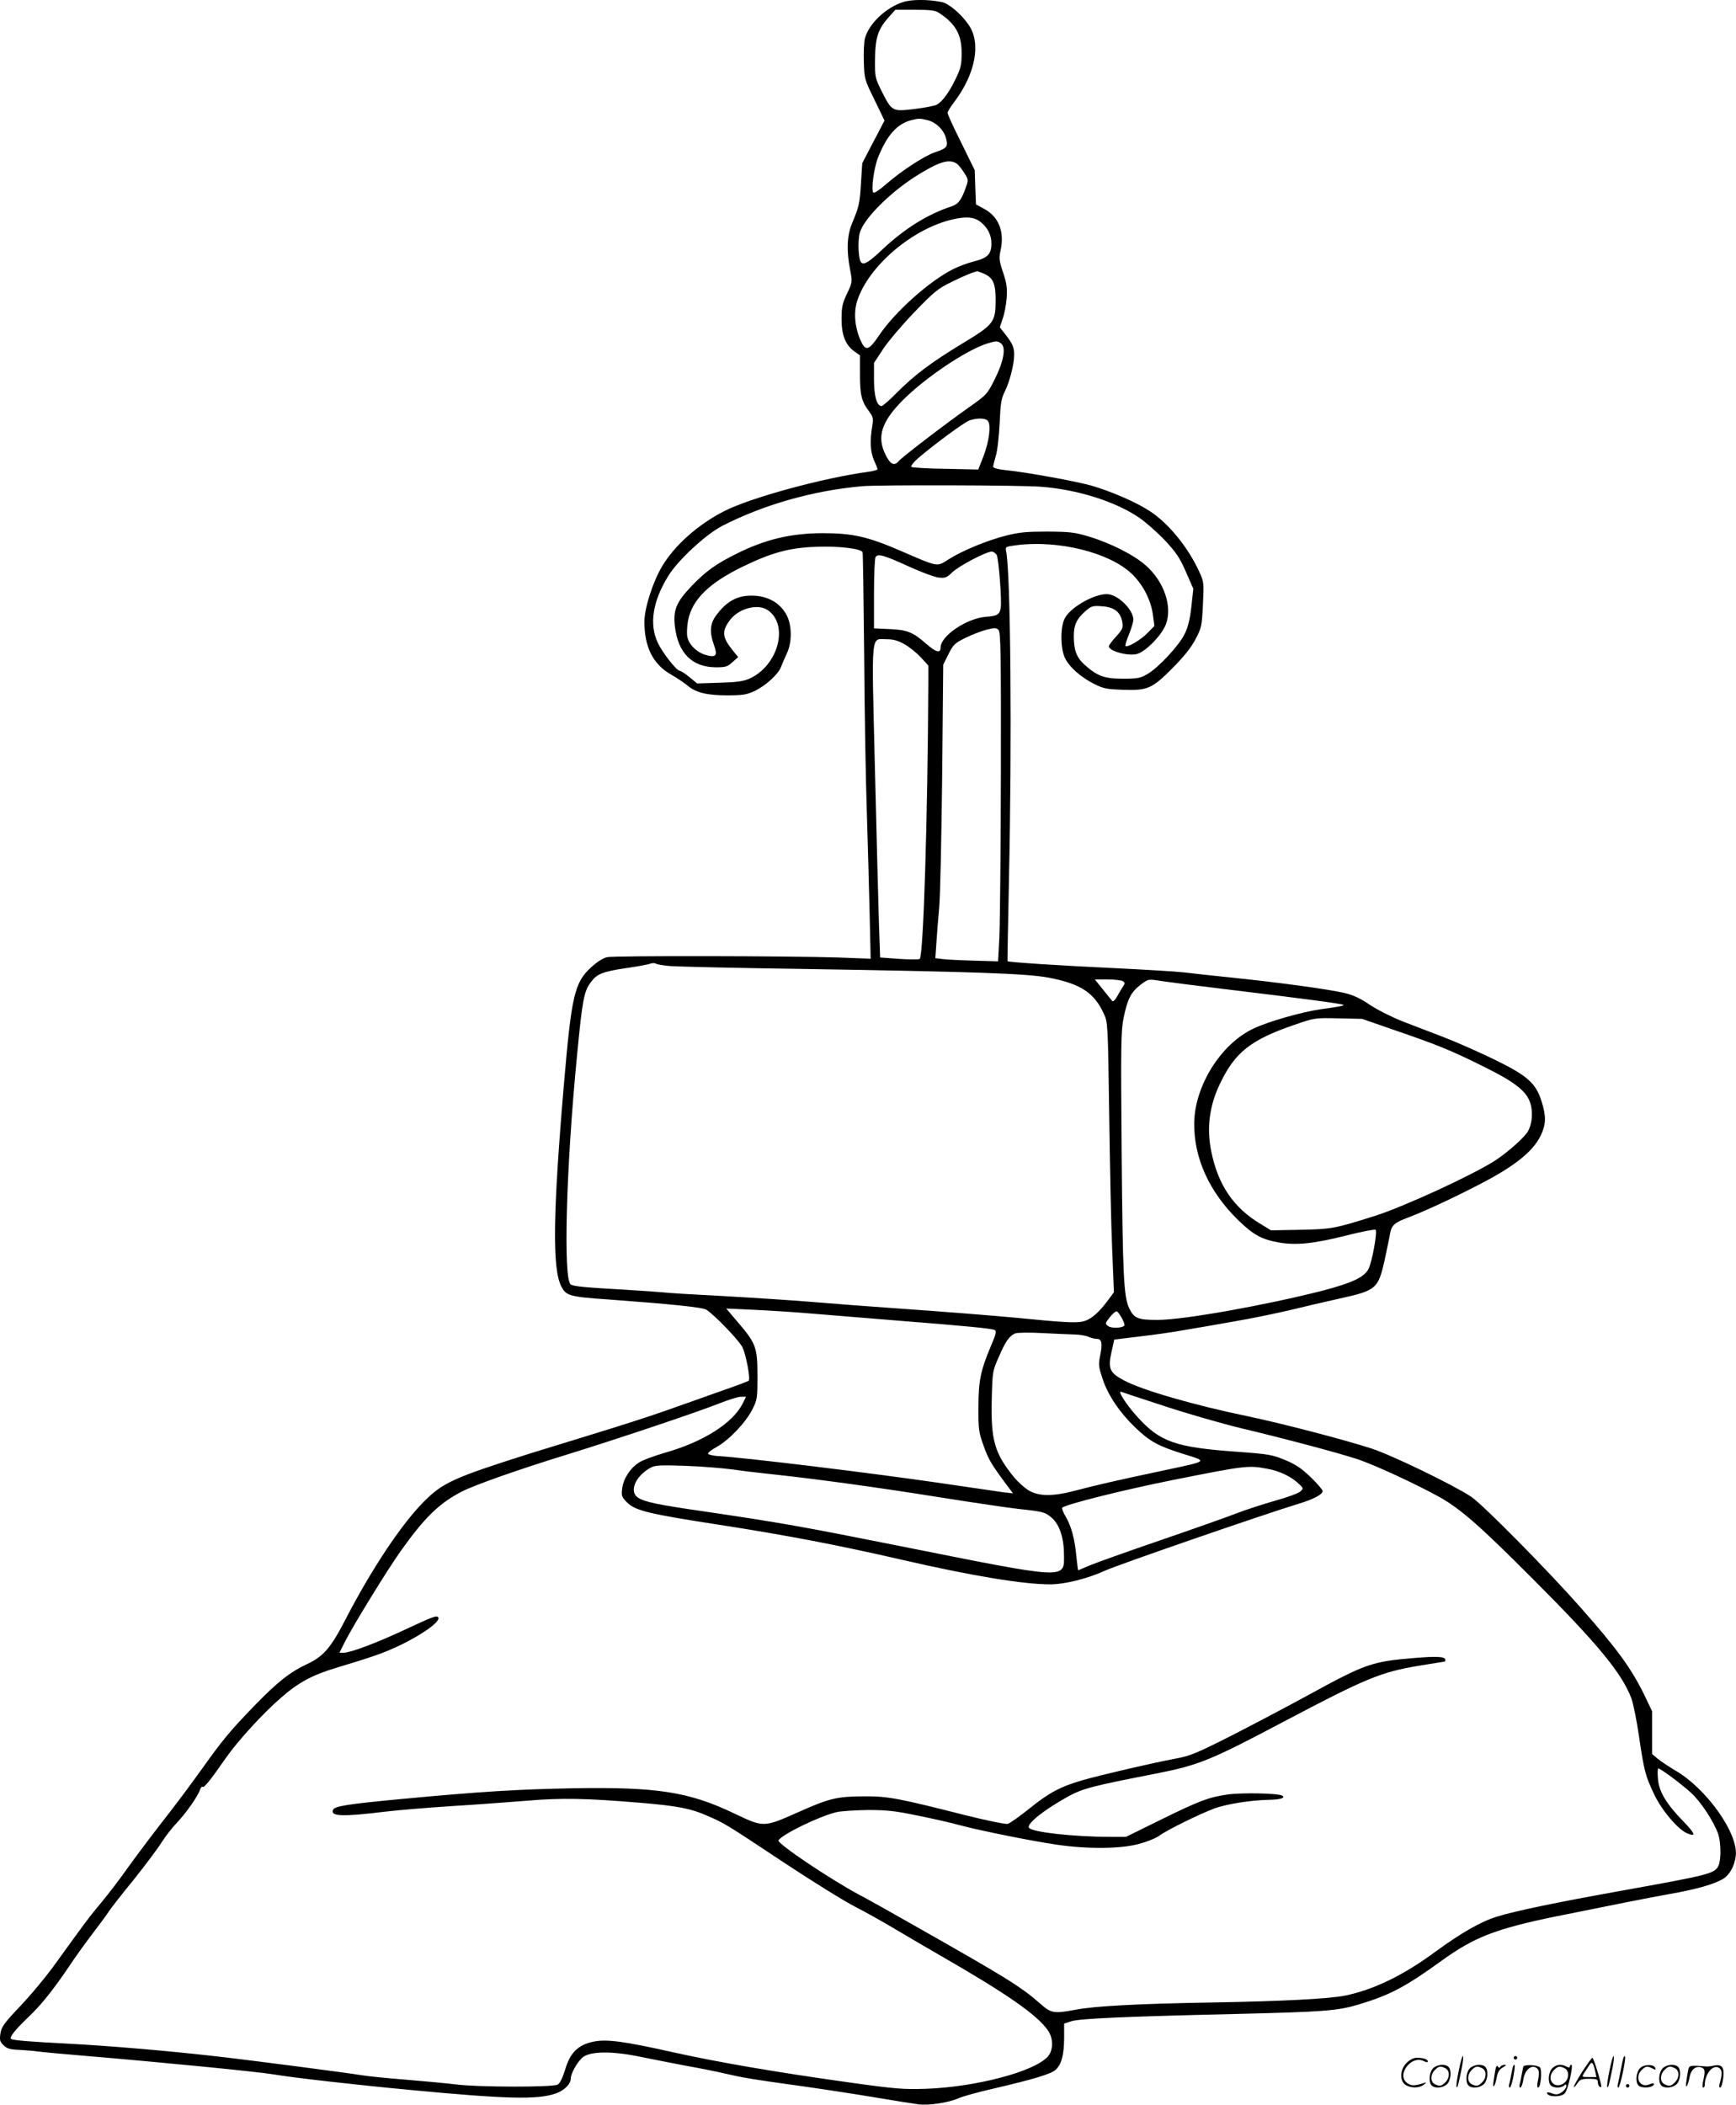 <svg version="1.0" xmlns="http://www.w3.org/2000/svg"
  viewBox="0 0 990.52 1200.322"
 preserveAspectRatio="xMidYMid meet">
<g transform="translate(-0.32,1200.577) scale(0.1,-0.1)"
fill="#000000" stroke="none">
<path d="M5156 11994 c-97 -31 -192 -120 -217 -204 -6 -20 -9 -81 -7 -136 3
-99 4 -102 61 -218 l57 -118 -64 -122 -63 -121 -7 -110 c-7 -118 -11 -137 -50
-230 -30 -70 -34 -157 -12 -269 13 -69 13 -69 -18 -135 -27 -57 -31 -77 -31
-146 0 -92 23 -148 75 -185 l30 -21 0 -110 c0 -117 9 -153 53 -211 22 -30 24
-38 17 -83 -14 -83 -11 -147 10 -194 11 -24 20 -47 20 -51 0 -5 -24 -11 -52
-15 -256 -34 -677 -149 -824 -225 -150 -77 -282 -195 -353 -314 -53 -89 -101
-239 -101 -316 0 -144 49 -242 150 -300 36 -21 80 -50 97 -65 48 -40 112 -55
227 -55 86 0 109 4 153 24 64 30 137 96 153 139 6 17 22 52 33 77 30 62 29
159 -1 217 -41 78 -122 118 -223 111 -69 -5 -124 -38 -176 -107 -39 -50 -43
-98 -16 -174 22 -60 12 -73 -45 -57 -51 13 -99 60 -107 104 -4 18 -2 59 4 92
23 120 119 215 316 310 161 78 264 106 411 111 127 6 262 -10 269 -31 2 -6 6
-270 9 -586 2 -316 9 -717 15 -890 5 -173 13 -433 16 -578 l6 -264 -183 7
c-273 9 -1277 11 -1320 2 -24 -5 -57 -26 -92 -58 -95 -87 -112 -159 -156 -677
-62 -728 -66 -1043 -14 -1143 27 -53 47 -59 265 -74 367 -27 542 -45 563 -59
48 -31 185 -174 205 -213 21 -42 47 -181 36 -192 -4 -3 -72 -29 -153 -57 -81
-29 -226 -80 -322 -114 -96 -34 -272 -90 -390 -126 -118 -36 -293 -90 -390
-120 -429 -136 -490 -164 -597 -271 -130 -130 -303 -391 -451 -678 -81 -157
-124 -206 -215 -249 -98 -45 -172 -104 -302 -238 -142 -147 -179 -192 -305
-368 -57 -80 -158 -215 -226 -301 -67 -86 -154 -203 -195 -260 -40 -57 -105
-142 -143 -188 -73 -87 -91 -111 -259 -344 -53 -75 -146 -187 -206 -250 -94
-99 -109 -120 -115 -157 -6 -38 -4 -47 17 -68 20 -20 37 -25 92 -27 37 -2 84
-6 104 -9 20 -3 146 -15 281 -26 408 -34 980 -90 1066 -105 106 -18 453 -58
784 -89 539 -51 719 -56 823 -20 50 17 87 54 87 86 0 27 34 89 65 118 41 38
169 40 335 5 69 -14 186 -37 260 -51 74 -13 173 -33 220 -44 105 -24 149 -32
425 -70 121 -17 312 -46 425 -65 113 -19 226 -37 251 -40 58 -9 175 9 231 34
24 11 115 36 203 56 228 53 327 83 352 107 33 31 47 83 48 178 l0 85 40 13
c48 16 306 27 944 42 500 12 577 18 697 54 181 55 264 99 475 251 184 133 306
180 644 250 400 81 518 104 655 129 154 27 255 56 306 87 36 22 64 73 71 129
17 126 -164 383 -344 488 -39 23 -85 54 -102 68 l-31 26 0 122 0 122 -44 92
c-75 154 -159 268 -366 502 -193 218 -558 587 -623 630 -101 67 -454 238 -569
275 -158 51 -500 140 -693 181 -316 65 -613 151 -718 207 -82 43 -93 67 -72
161 l16 72 147 18 c81 9 197 26 257 37 61 10 188 32 283 49 95 16 239 46 320
65 81 20 206 49 279 65 209 46 220 56 257 220 13 63 28 132 31 152 9 47 25 61
105 91 114 43 330 146 472 224 157 87 245 163 284 246 29 64 30 105 3 192 -32
103 -81 147 -271 239 -84 41 -211 97 -283 125 -71 27 -178 68 -237 91 -59 23
-143 65 -187 94 -57 39 -99 58 -148 69 -88 21 -384 61 -638 87 -110 11 -234
25 -275 30 -41 5 -226 16 -410 25 -302 14 -591 33 -598 39 -1 2 3 207 8 457
18 798 10 1754 -16 1881 -5 26 -4 26 63 35 238 29 523 -42 651 -161 65 -61
111 -149 123 -233 l9 -67 -41 -42 c-39 -39 -113 -83 -124 -72 -3 2 6 32 20 66
14 34 25 72 25 84 0 52 -76 132 -137 144 -67 13 -218 -68 -254 -136 -26 -47
-26 -169 0 -225 23 -51 91 -112 168 -150 51 -26 71 -30 162 -33 142 -5 166 5
284 123 66 67 105 115 131 164 35 67 37 75 43 199 6 124 5 131 -20 185 -64
141 -175 277 -282 347 -79 52 -218 112 -333 146 -89 25 -372 77 -494 89 -40 4
-68 12 -68 19 0 6 7 33 15 61 9 27 18 110 22 185 5 114 9 142 29 182 28 55 54
157 54 211 0 43 -10 65 -53 119 l-29 37 16 48 c10 26 20 80 23 118 4 58 1 83
-20 146 -22 65 -24 82 -16 120 26 110 -7 198 -93 244 l-46 25 -4 98 -3 97 -77
157 c-43 86 -78 162 -78 170 0 7 18 37 40 65 119 158 152 333 81 436 -42 62
-114 123 -153 131 -78 16 -174 16 -222 0z m204 -61 c96 -63 130 -124 130 -229
0 -67 -4 -86 -35 -150 -38 -78 -75 -128 -108 -146 -12 -6 -69 -17 -127 -24
-126 -15 -127 -15 -187 103 -37 75 -38 78 -37 182 1 122 17 171 79 240 l37 41
112 0 c87 0 117 -4 136 -17z m-66 -612 c49 -12 94 -55 107 -104 13 -48 5 -57
-64 -80 -59 -20 -191 -106 -276 -180 -35 -31 -68 -54 -74 -50 -15 9 2 142 27
203 51 126 109 191 191 211 41 10 45 10 89 0z m175 -254 c7 -7 24 -28 37 -49
22 -34 23 -39 10 -76 -27 -77 -44 -100 -83 -113 -137 -45 -267 -126 -393 -244
-78 -74 -107 -92 -123 -76 -16 16 -21 120 -8 169 23 83 182 240 341 336 123
75 177 88 219 53z m125 -324 c43 -32 66 -76 66 -125 0 -62 -21 -83 -99 -103
-36 -9 -90 -29 -121 -45 -136 -69 -331 -243 -421 -377 -60 -89 -78 -93 -108
-23 -31 73 -38 157 -16 222 64 197 317 412 546 463 75 17 119 13 153 -12z m21
-297 c54 -23 69 -56 69 -150 0 -128 -10 -141 -191 -250 -178 -108 -271 -178
-373 -280 -41 -42 -80 -76 -87 -76 -27 0 -43 57 -43 152 l0 94 52 79 c28 43
108 137 177 209 116 120 133 134 216 175 75 36 105 49 143 60 1 1 18 -5 37
-13z m100 -399 c29 -22 16 -100 -36 -204 -44 -87 -45 -88 -151 -163 -132 -93
-379 -282 -397 -304 -25 -30 -48 -19 -75 36 -51 102 -24 187 96 309 129 130
363 287 482 325 53 16 59 17 81 1z m-75 -442 c19 -23 7 -118 -26 -203 l-29
-74 -187 4 c-102 1 -190 7 -195 11 -4 5 12 26 37 48 88 76 265 207 295 217 44
15 91 14 105 -3z m300 -375 c208 -15 427 -84 562 -176 37 -25 103 -83 146
-128 65 -70 85 -98 121 -180 l43 -98 -11 -101 c-8 -73 -19 -117 -38 -156 -31
-65 -149 -192 -212 -229 -41 -24 -56 -27 -141 -27 -106 0 -147 15 -220 81 -44
40 -60 82 -60 162 0 63 16 98 66 142 35 30 41 32 96 28 70 -5 105 -33 115 -91
5 -33 1 -41 -36 -82 -22 -24 -41 -49 -41 -55 0 -26 102 -56 156 -45 48 8 145
106 169 169 39 101 -9 244 -113 336 -67 60 -203 129 -327 166 -80 24 -107 27
-235 28 -117 0 -162 -4 -233 -22 -109 -27 -254 -87 -331 -136 -69 -44 -56 -46
-278 50 -185 80 -272 99 -443 99 -181 -1 -324 -35 -489 -117 -117 -58 -176
-100 -258 -186 -86 -90 -105 -136 -94 -229 18 -152 98 -232 233 -233 55 0 67
3 95 29 l33 29 -33 41 c-58 72 -61 107 -15 169 51 69 163 98 220 56 118 -86
55 -314 -106 -388 -37 -16 -71 -21 -173 -24 l-127 -4 -44 36 c-24 20 -49 36
-55 36 -18 0 -100 104 -126 161 -49 104 -29 235 59 378 54 90 215 239 310 288
236 121 521 202 800 226 91 8 899 6 1015 -3z m-250 -389 c12 -23 30 -264 23
-303 -7 -38 -19 -45 -85 -50 -110 -9 -258 -109 -258 -175 0 -35 -26 -28 -83
22 -75 66 -109 79 -209 83 l-88 4 0 196 c0 109 4 203 9 211 13 21 50 10 192
-55 68 -31 143 -59 167 -62 39 -4 47 -1 80 31 38 36 192 117 224 117 9 0 22
-9 28 -19z m24 -1249 c-1 -444 -5 -866 -9 -938 l-7 -131 -136 4 c-76 2 -156 6
-180 9 l-42 5 6 87 c3 48 10 139 16 202 6 63 13 401 17 750 l6 635 30 60 c27
54 36 63 95 92 36 18 90 39 120 47 48 12 57 12 70 0 13 -13 15 -116 14 -822z
m-549 739 c28 -16 69 -49 93 -75 l42 -46 0 -97 c-4 -789 -28 -1553 -49 -1576
-4 -4 -57 -4 -117 0 l-109 8 -7 200 c-3 110 -14 510 -23 888 -19 788 -25 727
69 727 38 0 64 -8 101 -29z m-1335 -1835 c41 -3 372 -11 735 -16 997 -16 1294
-26 1422 -50 183 -35 260 -86 315 -207 22 -47 23 -61 30 -575 4 -289 11 -635
17 -769 l10 -243 -34 -46 c-54 -73 -99 -111 -144 -121 -39 -9 -115 -5 -376 21
-126 12 -414 35 -700 55 -121 8 -328 24 -460 35 -132 11 -370 26 -530 35 -159
8 -306 17 -325 20 -19 2 -116 9 -215 15 -231 13 -297 19 -315 30 -44 27 -27
669 36 1310 30 313 39 359 76 411 37 51 66 63 207 84 62 9 123 20 135 25 11 4
26 4 31 0 6 -4 44 -11 85 -14z m2580 -86 c12 -8 13 -13 3 -27 -7 -10 -22 -35
-34 -57 -11 -21 -24 -34 -29 -30 -4 5 -28 35 -54 67 l-46 57 72 0 c40 0 80 -5
88 -10z m225 0 c33 -5 211 -28 395 -50 406 -49 632 -79 638 -85 5 -5 -20 -10
-128 -25 -107 -15 -304 -71 -386 -111 -186 -88 -335 -328 -337 -539 -2 -199
86 -392 251 -553 88 -85 133 -110 236 -128 97 -16 197 -6 383 41 86 22 161 36
165 32 11 -11 -19 -179 -40 -222 -23 -48 -94 -81 -262 -125 -325 -83 -794
-167 -943 -167 -111 0 -134 9 -161 67 -31 64 -37 187 -43 885 -5 619 -4 694
11 770 22 107 42 147 95 188 48 36 44 35 126 22z m1310 -274 c254 -87 334
-119 513 -208 202 -99 267 -153 282 -234 9 -50 2 -102 -18 -139 -18 -34 -116
-121 -188 -168 -129 -83 -520 -263 -684 -315 -231 -73 -247 -76 -425 -80
l-170 -3 -62 38 c-152 92 -239 220 -278 409 -28 135 -12 262 49 389 86 180
176 251 425 336 116 40 116 40 251 37 l135 -3 170 -59z m-3320 -1621 c94 -8
314 -26 490 -40 406 -32 550 -46 565 -55 10 -6 4 -29 -23 -91 -59 -140 -71
-198 -71 -349 -1 -122 2 -143 27 -213 28 -80 43 -107 123 -215 l47 -63 -54 6
c-30 4 -187 27 -349 51 -395 58 -1134 148 -1284 156 -27 2 -51 8 -53 13 -2 6
21 23 50 39 70 39 165 139 202 212 29 57 30 64 30 194 0 161 -8 184 -112 305
l-66 78 154 -7 c85 -4 231 -13 324 -21z m1780 -28 c11 -20 17 -39 13 -42 -14
-14 -74 -16 -92 -2 -19 14 -18 15 10 51 16 20 34 35 39 33 6 -2 19 -20 30 -40z
m-270 -92 c28 -1 63 -6 78 -13 16 -7 37 -12 48 -12 28 0 34 -25 20 -92 -11
-55 -10 -65 14 -138 31 -93 97 -190 186 -276 84 -80 130 -105 273 -150 142
-44 149 -39 -114 -95 -274 -58 -394 -86 -499 -114 -132 -35 -213 -34 -272 3
-24 16 -60 48 -80 73 -111 136 -133 211 -127 446 4 156 4 159 41 242 38 88 59
117 92 132 11 5 80 6 155 2 74 -4 158 -7 185 -8z m511 -408 c127 -42 325 -99
440 -127 249 -59 548 -139 659 -175 101 -33 344 -146 475 -219 119 -68 228
-163 530 -466 370 -370 507 -537 561 -679 11 -30 31 -128 44 -218 29 -199 37
-226 86 -330 43 -91 137 -202 189 -223 53 -22 46 -2 -22 68 -97 100 -139 169
-145 242 -3 33 -2 60 2 60 13 0 130 -87 187 -139 55 -50 129 -162 154 -233 17
-48 18 -147 3 -181 -21 -47 -46 -53 -569 -147 -356 -64 -589 -112 -695 -145
-90 -27 -204 -92 -353 -201 -182 -134 -349 -215 -512 -249 -91 -19 -364 -33
-780 -40 -405 -7 -651 -20 -760 -41 -124 -23 -139 -21 -203 36 -114 99 -189
145 -722 447 -126 72 -266 150 -310 173 -171 92 -470 293 -460 310 22 35 234
138 332 161 26 6 107 11 178 12 108 0 156 -5 285 -32 85 -17 196 -42 245 -56
113 -30 405 -89 550 -110 170 -25 361 -24 464 4 46 12 97 32 115 45 43 33 237
128 321 159 72 25 205 46 305 48 67 1 101 11 79 24 -22 14 -237 18 -315 6
-107 -16 -159 -36 -377 -143 l-199 -98 -92 0 c-208 0 -447 27 -462 52 -14 22
85 101 218 175 88 49 140 62 503 133 246 48 313 75 725 293 478 252 559 286
780 323 80 13 146 24 148 24 1 0 2 4 2 9 0 19 -44 22 -177 11 -240 -20 -277
-32 -595 -206 -117 -64 -316 -169 -443 -234 -208 -105 -239 -118 -325 -134
-124 -23 -422 -92 -530 -123 -125 -36 -193 -72 -305 -163 -55 -44 -110 -83
-122 -86 -12 -3 -120 19 -240 49 -387 98 -443 109 -583 108 -153 -1 -195 -11
-376 -92 -194 -86 -193 -86 -363 -5 -257 123 -440 151 -916 143 -318 -6 -520
-18 -990 -62 -304 -29 -374 -40 -382 -62 -14 -37 55 -39 302 -9 66 8 233 22
370 31 138 8 333 23 435 31 199 17 339 14 650 -12 210 -18 285 -32 379 -74
100 -43 112 -51 439 -268 162 -107 344 -220 405 -251 62 -32 157 -85 212 -118
55 -33 177 -104 270 -158 378 -217 553 -338 616 -427 34 -47 33 -117 -1 -153
-79 -85 -410 -172 -695 -182 -126 -4 -169 -1 -435 36 -434 61 -746 115 -1000
171 -290 65 -388 78 -465 61 -85 -19 -129 -63 -157 -158 -15 -48 -30 -79 -43
-86 -27 -16 -460 -15 -580 1 -49 6 -178 18 -285 27 -107 8 -220 20 -250 25
-84 14 -643 87 -840 109 -271 31 -605 59 -830 71 -216 11 -320 19 -333 27 -13
8 21 51 95 122 74 69 148 162 238 296 29 44 87 125 129 180 42 55 85 113 94
128 10 16 73 97 141 180 67 84 139 180 161 215 22 35 61 85 87 112 52 54 121
153 132 188 4 12 11 20 16 17 9 -5 42 36 132 165 67 96 210 253 313 342 100
88 179 131 320 173 205 62 254 79 340 118 136 62 254 145 239 168 -8 14 -29 6
-194 -71 -158 -74 -307 -130 -346 -130 l-24 0 30 60 c47 94 244 414 321 522
136 191 221 273 349 338 72 37 325 126 585 206 307 95 748 243 877 294 55 22
113 40 129 40 l29 0 -20 -40 c-57 -112 -227 -219 -445 -280 -60 -18 -127 -42
-147 -56 -50 -32 -89 -93 -95 -149 -5 -40 -2 -47 28 -78 47 -47 128 -66 524
-127 382 -59 685 -117 1045 -200 400 -92 691 -140 846 -140 82 0 214 33 312
78 77 35 914 324 1109 383 80 24 133 52 133 71 0 7 -30 42 -67 78 -54 52 -85
73 -147 99 -73 30 -93 34 -272 47 -354 25 -442 56 -572 200 -64 71 -115 151
-91 142 8 -3 118 -40 245 -81z m-2461 -362 c61 -9 173 -22 250 -30 232 -25
591 -74 945 -131 184 -29 380 -58 435 -64 141 -15 152 -18 190 -51 43 -38 68
-112 69 -206 1 -146 34 -148 -939 46 -557 111 -674 132 -1115 197 -265 38
-338 54 -376 78 -53 35 -16 123 71 171 26 14 53 16 195 11 91 -3 215 -13 275
-21z m3050 4 c68 -12 137 -45 178 -85 28 -26 28 -27 10 -44 -10 -10 -75 -34
-144 -53 -70 -20 -169 -52 -220 -72 -52 -20 -249 -90 -439 -155 -190 -65 -372
-130 -404 -144 -32 -14 -60 -26 -61 -26 -1 0 -6 35 -10 77 -9 100 -29 174 -61
229 -15 25 -24 48 -20 51 18 19 351 102 631 158 412 82 430 85 540 64z M8326
194 c-10 -47 -15 -88 -12 -91 5 -6 9 7 30 110 7 37 10 67 6 67 -4 0 -15 -39
-24 -86z M8640 270 c0 -5 5 -10 10 -10 6 0 10 5 10 10 0 6 -4 10 -10 10 -5 0
-10 -4 -10 -10z M9186 194 c-10 -47 -15 -88 -12 -91 5 -6 9 7 30 110 7 37 10
67 6 67 -4 0 -15 -39 -24 -86z M9266 269 c-3 -8 -10 -41 -16 -74 -6 -33 -14
-68 -16 -77 -3 -10 -1 -18 3 -18 10 0 46 171 38 178 -2 3 -7 -1 -9 -9z M8029
241 c-38 -38 -41 -101 -7 -125 29 -20 79 -20 104 0 18 14 18 15 1 10 -53 -17
-69 -17 -92 -2 -69 45 21 166 94 126 12 -6 21 -7 21 -1 0 12 -25 21 -62 21
-19 0 -39 -10 -59 -29z M9030 189 c-28 -45 -49 -83 -47 -85 2 -3 12 7 21 21
14 21 24 25 66 25 43 0 50 -3 50 -19 0 -11 5 -23 10 -26 6 -3 10 -3 10 1 0 20
-44 164 -51 164 -4 0 -30 -37 -59 -81z m75 4 l7 -33 -42 0 c-42 0 -42 0 -28
23 8 12 21 32 29 44 15 25 22 18 34 -34z M8180 210 c-22 -22 -27 -79 -8 -98
19 -19 66 -14 88 8 22 22 27 79 8 98 -19 19 -66 14 -88 -8z m71 0 c25 -14 25
-54 -1 -80 -23 -23 -33 -24 -61 -10 -25 14 -25 54 1 80 23 23 33 24 61 10z
M8390 210 c-22 -22 -27 -79 -8 -98 19 -19 66 -14 88 8 22 22 27 79 8 98 -19
19 -66 14 -88 -8z m71 0 c25 -14 25 -54 -1 -80 -23 -23 -33 -24 -61 -10 -25
14 -25 54 1 80 23 23 33 24 61 10z M8536 204 c-3 -16 -8 -47 -11 -69 -8 -51
10 -26 19 27 5 27 15 42 34 53 18 10 22 14 10 15 -9 0 -20 -5 -24 -11 -5 -8
-9 -8 -14 1 -5 8 -10 3 -14 -16z M8637 223 c-2 -4 -7 -26 -11 -48 -4 -22 -9
-48 -12 -57 -3 -10 -1 -18 4 -18 4 0 14 28 20 62 11 58 10 81 -1 61z M8695
220 c-1 -3 -5 -23 -9 -45 -4 -22 -9 -48 -12 -57 -3 -10 -1 -18 4 -18 5 0 13
20 17 45 7 53 44 87 74 68 17 -11 19 -28 8 -80 -4 -18 -3 -33 2 -33 16 0 24
99 11 115 -12 14 -87 18 -95 5z M8860 210 c-22 -22 -27 -79 -8 -98 7 -7 24
-12 38 -12 14 0 31 5 38 12 9 9 12 8 12 -5 0 -9 -12 -24 -26 -34 -21 -13 -32
-15 -55 -6 -16 6 -29 8 -29 3 0 -24 81 -27 102 -2 18 19 50 162 37 162 -5 0
-9 -5 -9 -10 0 -7 -6 -7 -19 0 -30 16 -59 12 -81 -10z m71 0 c29 -16 25 -65
-6 -86 -56 -37 -103 28 -55 76 23 23 33 24 61 10z M9361 211 c-23 -23 -28 -80
-9 -99 19 -19 88 -13 88 9 0 5 -11 4 -24 -2 -54 -25 -89 38 -46 81 23 23 33
24 62 9 16 -9 19 -8 16 3 -8 22 -64 22 -87 -1z M9490 210 c-22 -22 -27 -79 -8
-98 19 -19 66 -14 88 8 22 22 27 79 8 98 -19 19 -66 14 -88 -8z m71 0 c25 -14
25 -54 -1 -80 -23 -23 -33 -24 -61 -10 -25 14 -25 54 1 80 23 23 33 24 61 10z
M9636 201 c-3 -14 -8 -44 -11 -66 -8 -51 10 -26 19 27 8 41 35 63 66 53 22 -7
24 -21 11 -77 -5 -22 -5 -38 0 -38 5 0 9 6 9 13 0 68 51 125 85 97 15 -13 15
-35 -1 -92 -3 -10 -1 -18 4 -18 6 0 13 23 17 50 9 63 -5 84 -49 76 -17 -4 -35
-6 -41 -6 -101 8 -104 7 -109 -19z M9280 110 c0 -5 5 -10 10 -10 6 0 10 5 10
10 0 6 -4 10 -10 10 -5 0 -10 -4 -10 -10z"/>
</g>
</svg>
